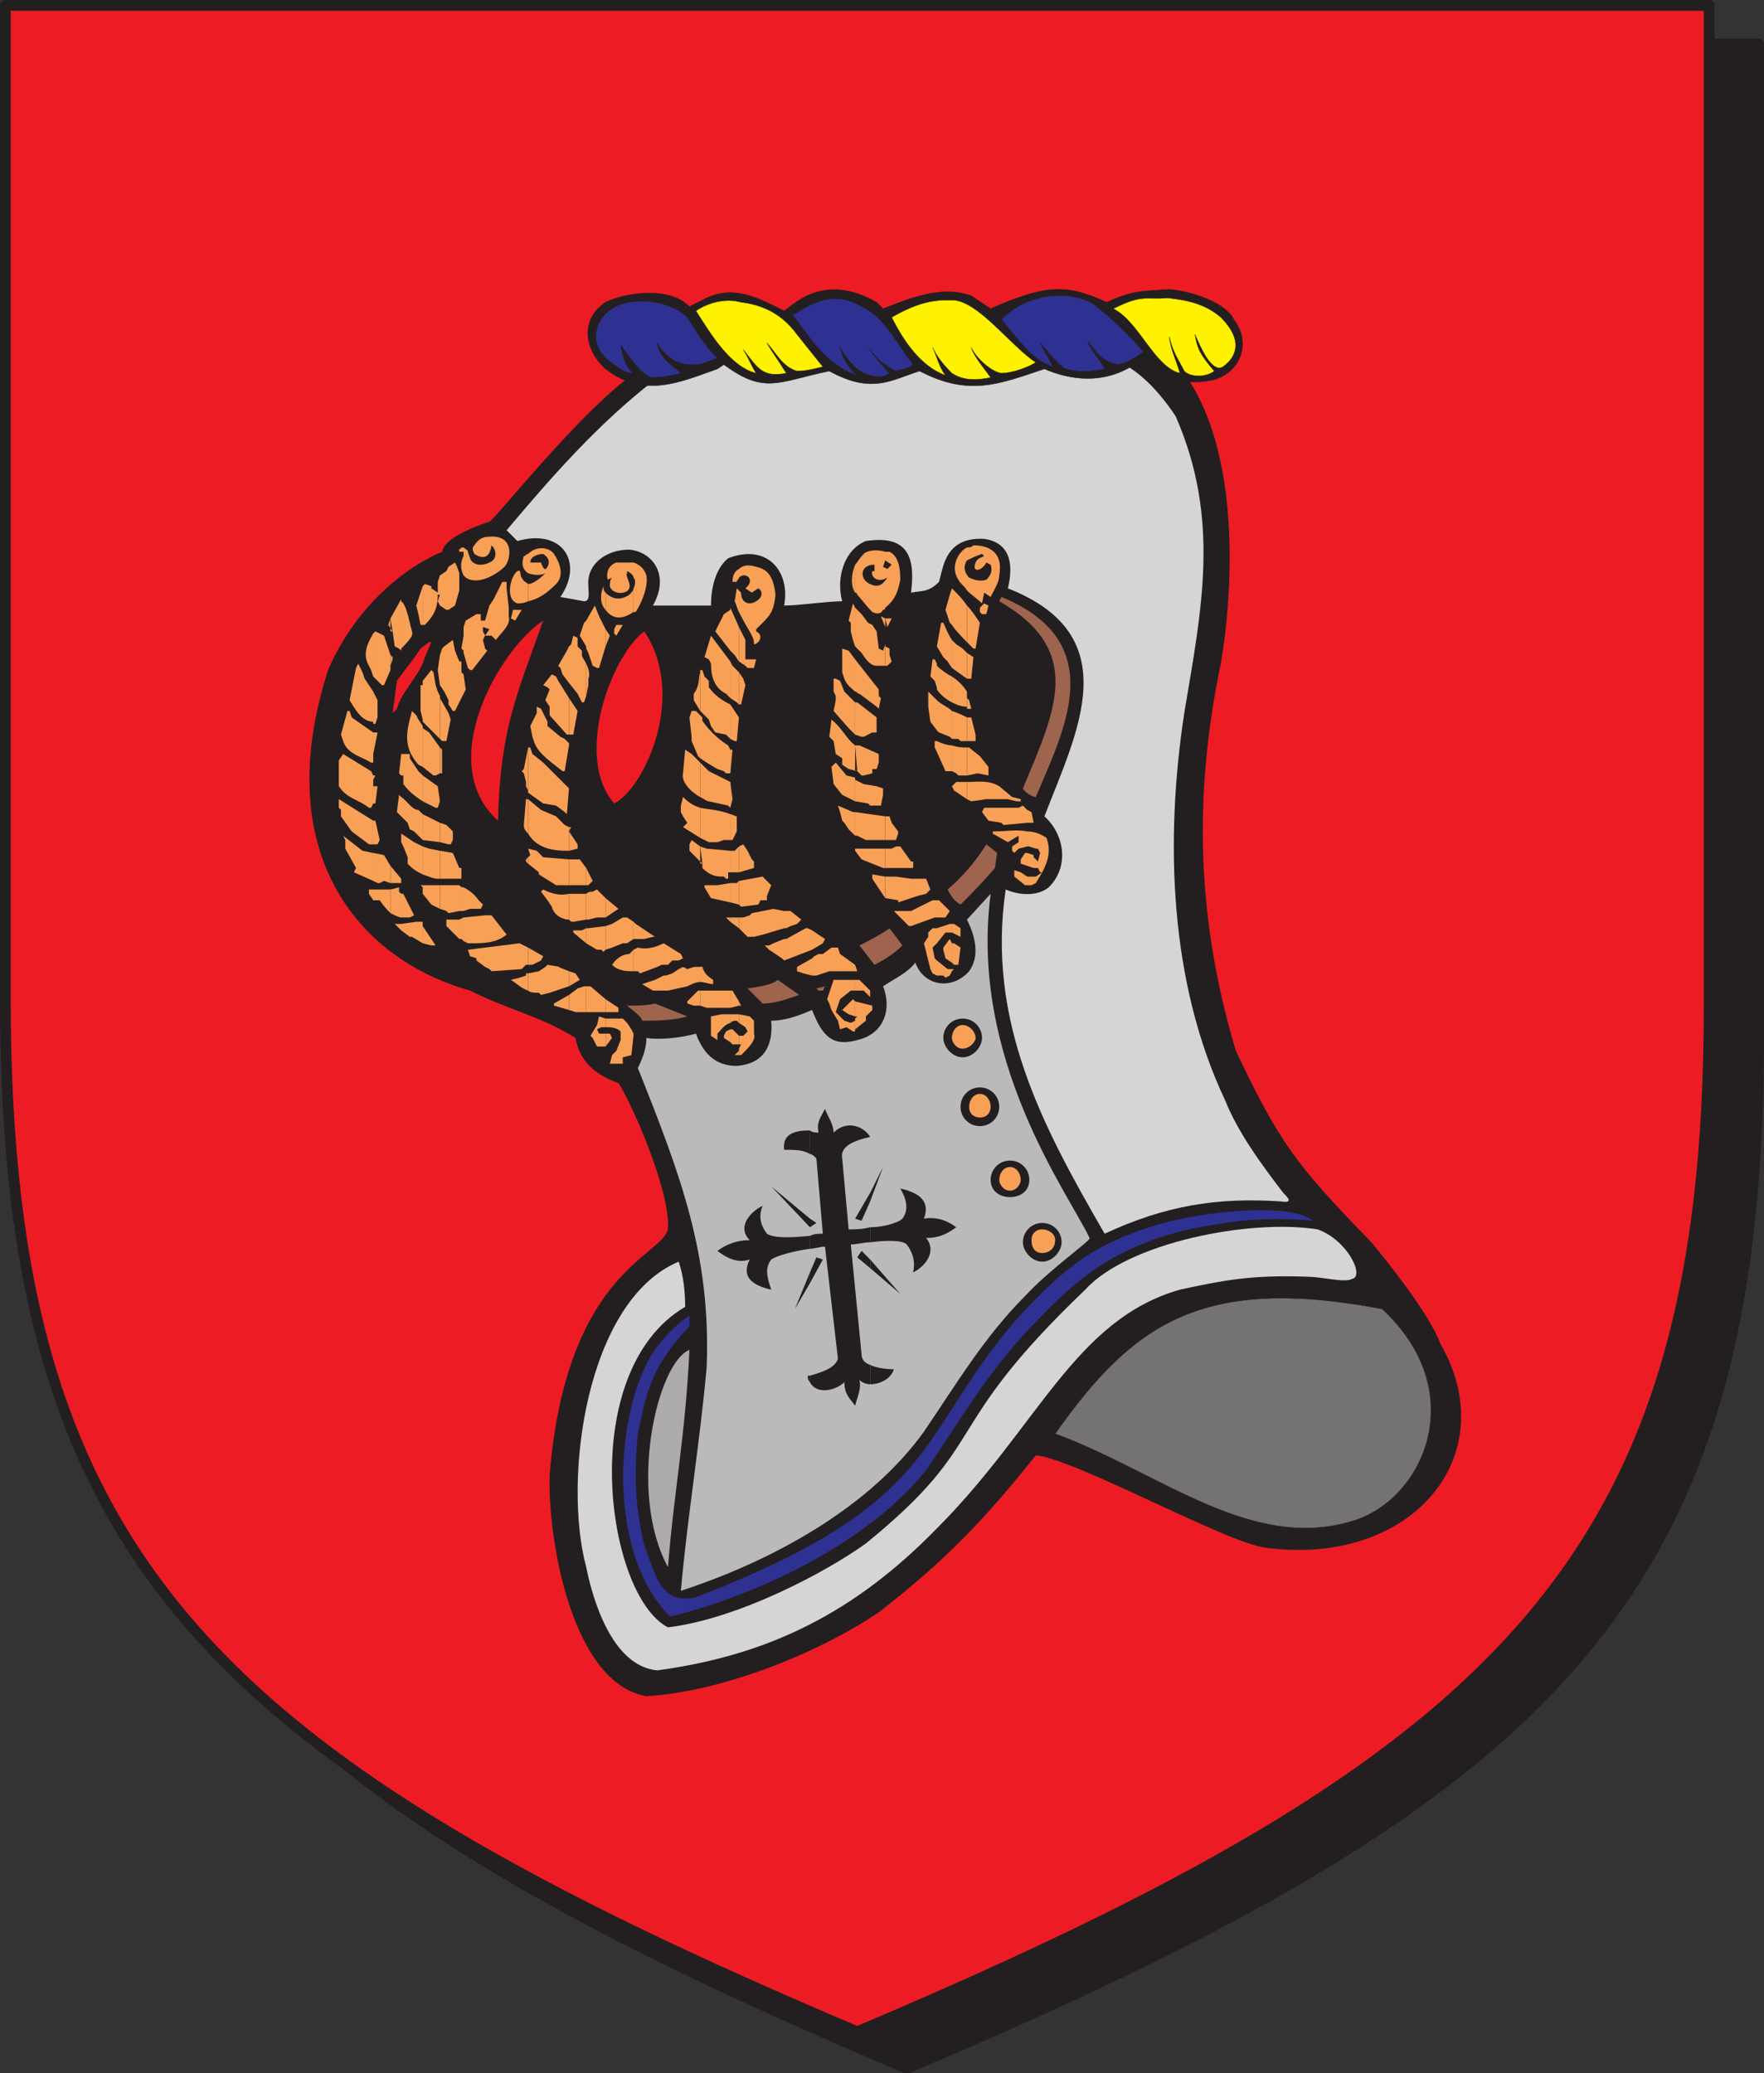 <svg xmlns="http://www.w3.org/2000/svg" width="615" height="722.852"><rect width="100%" height="100%" fill="#333333" stroke="none"/><path fill="#231f20" fill-rule="evenodd" d="M316.125 721.125c225-95.25 296.25-163.5 297-357V15.375h-594v348.75c0 193.5 72 261.75 297 357"/><path fill="none" stroke="#231f20" stroke-linecap="round" stroke-linejoin="round" stroke-miterlimit="10" stroke-width="3.75" d="M316.125 721.125c225-95.25 296.25-163.5 297-357V15.375h-594v348.75c0 193.5 72 261.75 297 357zm0 0"/><path fill="#ed1c24" fill-rule="evenodd" d="M298.875 708.375c225-95.25 297-164.25 297-357V1.875h-594v349.5c.75 192.75 72 261.75 297 357"/><path fill="none" stroke="#231f20" stroke-linecap="round" stroke-linejoin="round" stroke-miterlimit="10" stroke-width="3.75" d="M298.875 708.375c225-95.25 297-164.25 297-357V1.875h-594v349.5c.75 192.75 72 261.75 297 357zm0 0"/><path fill="#231f20" fill-rule="evenodd" d="M225.375 591.375c-26.25-4.5-34.5-55.5-33.75-77.25 6-72.75 41.25-76.5 41.25-86.25.75-12.75-12.75-43.5-17.25-50.25-8.25-3-13.5-7.5-15-15.75-12-7.5-23.25-9.75-36.75-16.5-39.75-11.25-69.75-48.75-49.5-111.75 9-21 25.5-35.25 39.75-41.25.75-4.5 9.75-8.25 16.5-10.5 1.5 0 39-48 57-55.5 21-8.25 80.25-15 110.25-9.75 22.5 3.75 51-14.25 71.25 9 24 26.25 21 79.5 16.5 105.75-9.75 46.5-8.25 90 5.25 135 15 31.5 20.25 39 47.25 66.75 3.75 4.5 20.25 24.75 24 35.25 22.5 39-9.75 78-60.75 71.25-13.5-1.5-66-30.75-80.25-32.25-17.25 21.75-31.5 36.75-54.75 54.75-21 14.25-54.75 27.75-81 29.25"/><path fill="#d6d5d5" fill-rule="evenodd" d="M229.125 582.375c-15.75-1.5-22.5-24.75-24.75-36-8.25-30.75 0-93 32.25-106.5 1.5 4.5 2.25 9.75 2.25 15.75-38.25 22.5-27.75 100.5-6 111.75 24.75-3 55.5-19.5 69-29.25 44.25-36 24.75-39 76.5-88.5 15-16.5 57.75-24.75 81-21 10.5 3.75 16.5 16.5 12 17.25-2.25 1.5-10.5-.75-15.75-.75-20.25-.75-30 1.5-44.25 4.5-36.75 10.5-49.5 48-84.75 83.25-28.5 29.25-58.5 44.25-97.5 49.5"/><path fill="#2e3192" fill-rule="evenodd" d="M233.625 563.625c-21.75-21.75-19.5-69-6.75-90.75 3-5.25 9-11.25 13.5-14.25v3.75c-13.5 14.25-15 23.25-18 37.5-1.5 16.5-.75 25.5 2.25 39 3.75 9 5.25 21 18 18 85.5-33 76.5-55.5 111-96 18.75-21 30-27.75 49.5-33.75 14.25-4.5 46.5-8.25 54.75-1.5-18-1.5-28.5 0-43.5 3-24.75 6-37.5 15.75-52.5 31.5-16.5 16.5-26.25 33.75-39 52.5-23.25 28.5-64.5 45-89.25 51"/><path fill="#bbbaba" fill-rule="evenodd" d="M237.375 554.625c2.25-25.5 6.75-52.5 9-78 1.5-39-9-66.75-24-104.25 1.5-3 3-6.75 3-10.5 4.5.75 12 0 17.25-1.5 2.25 6 6 11.25 14.25 11.25 9.75-.75 12.75-7.5 12-15.75 4.5 0 9-1.5 14.25-3.75 3.75 9.75 7.5 12.75 15.75 10.5 9.75-2.25 12-11.25 9-18.75 4.5-3 8.25-4.5 11.25-8.25 3 8.25 12.75 9.75 18.75 3 3.75-5.25 2.25-12-.75-18l8.25-9c-7.5 57.75 27 104.25 34.5 120 .75.75-13.5 10.5-22.5 20.25-14.25 14.25-24 30.75-35.25 47.25-18.75 26.25-52.5 45-84.75 55.5"/><path fill="#acaaaa" fill-rule="evenodd" d="M232.875 546.375c-14.25-26.25-3.75-71.25 7.5-75.75-1.5 30.75-5.25 48-7.5 75.75"/><path fill="#d6d5d5" fill-rule="evenodd" d="M385.125 430.125c-21.75-37.5-41.25-74.25-34.5-120 5.25 2.25 11.25 2.25 15-.75 7.5-7.5 5.25-18.75-1.5-24.75 11.25-29.25 29.25-63-12.75-79.5 1.5-6 2.25-15.75-8.25-17.25-13.5-.75-14.25 9.75-15.75 15-3.75 3.75-6 3-9.75 3.75 1.5-12-.75-20.25-15.75-18-7.5 3-10.5 12.75-8.25 21-5.25 0-15 1.5-20.25 1.5 2.25-12-6-21.75-19.5-16.5-3.75 3-6 9-6 16.5h-20.25c6-10.5 0-18.75-8.25-19.5-8.25 0-15 5.25-14.25 12.75 0 2.25.75 5.25-1.5 5.25l-8.25-1.5c8.25-12 .75-24-15-19.5l-3.75-3.75c15.75-18.75 32.25-37.5 51.75-52.5 21.75-15.75 64.5-9.75 95.25-9 39.75 3 62.25-14.25 86.25 21.75 15.75 36 9 67.5 3 103.5-6.75 44.25-5.25 93.75 14.25 135 4.5 11.25 12.75 22.5 20.25 32.25 1.5 1.5 3.75 3.75-.75 3-22.5-1.5-40.5 1.5-61.5 11.25"/><path fill="#231f20" fill-rule="evenodd" d="M335.625 355.125c3.75 0 6.75 3 6.75 6.75 0 3-3 6.75-6.75 6.75s-6.75-3.75-6.75-6.75c0-3.75 3-6.75 6.75-6.75m6 24c3.75 0 6.75 3 6.75 6.75s-3 6.75-6.75 6.75-6.75-3-6.75-6.75 3-6.75 6.75-6.75m10.5 25.5c3.75 0 6.75 3 6.75 6.75s-3 6-6.75 6-6.75-2.25-6.75-6 3-6.75 6.75-6.75m11.25 21.75c3.75 0 6.75 3 6.75 6.75 0 3-3 6.75-6.75 6.75s-6.75-3.75-6.75-6.75c0-3.75 3-6.75 6.75-6.75"/><path fill="#f8a056" fill-rule="evenodd" d="M335.625 357.375c2.25 0 4.5 2.25 4.5 4.5 0 1.5-2.25 3.75-4.5 3.75s-3.75-2.25-3.75-3.75c0-2.25 1.5-4.5 3.75-4.5m6 24c2.25 0 3.75 2.25 3.75 4.5s-1.5 3.75-3.75 3.75-3.75-1.5-3.75-3.75 1.5-4.5 3.75-4.5m10.5 25.5c2.25 0 3.75 2.25 3.75 4.5 0 1.5-1.5 3.75-3.75 3.75s-3.75-2.25-3.75-3.75c0-2.25 1.5-4.5 3.75-4.5m11.25 21.75c2.25 0 4.5 1.5 4.5 3.75 0 3-2.25 4.5-4.5 4.5s-3.75-1.5-3.75-4.5c0-2.25 1.5-3.75 3.75-3.75"/><path fill="#9e644e" fill-rule="evenodd" d="M223.875 355.875c0-1.5-4.5-4.5-5.25-5.25 3 0 6.75 0 9.75-.75l11.25 4.5c-5.25 1.5-11.25 1.5-15.75 1.5m42-6-5.25-5.25c5.25-.75 9-1.5 10.5-3l7.5 5.25c-4.5 1.5-8.25 3-12.75 3m33.75-20.25c3-1.5 7.5-3.75 10.5-6l4.5 6c-3 3-6.75 5.25-9.75 6.75l-5.25-6.75m30.75-19.5c5.25-4.5 9.75-9.75 13.5-15.75l3.75 3-.75 5.25c-4.5 5.25-7.5 8.25-12 12.75-1.5-.75-3-2.25-4.5-5.25m26.25-35.25c11.25-27 21.75-48-8.25-65.25l.75-1.5c38.25 15.75 21.75 46.5 12 69.75-1.5 0-4.5-2.25-4.5-3m-71.25 70.5-.75-.75 3-.75-.75 1.5h-1.5"/><path fill="#ed1c24" fill-rule="evenodd" d="m136.875 248.625 1.5-11.25 6.75-9 1.5-2.25 3-2.25h.75l-2.25 5.25c-1.5 6-8.25 12-9.75 18l-1.5 1.5m52.5-32.25c-9 25.5-15 37.5-15.75 69.75-22.5-20.25.75-60 15.75-69.75m24.75 63.75c-14.25-16.5-.75-51.75 10.5-60 15 22.5 0 54.75-10.5 60"/><path fill="#f8a056" fill-rule="evenodd" d="M358.125 305.625v3h1.5l1.5-.75 2.25-3.75-2.25 1.5h-3m0-8.25v4.5l2.25.75h1.5l.75 1.5h.75c2.25-4.5 3-7.5 1.5-12-2.25-1.5-4.5-2.25-6.75-2.25v5.25h.75l2.25.75h.75l.75 1.5-.75 3-1.5-1.5v-.75l-2.25-.75m0-15v4.5h2.25l-.75-3.75-1.5-.75m0 4.5v-4.5l-1.5-1.5-1.5.75h-12l-.75 1.5 2.25 3 4.5.75.75.75 8.25-.75m0 8.25v-5.25c-3.75-.75-7.5 0-12 0v.75l5.25 3 3.75-2.25v2.25l-2.25 1.5v1.5l.75.75 1.5-1.5 3-.75m0 6.75v-4.5h-.75l-1.5 2.25v1.5l2.25.75m0 6.75v-3l-2.25-1.5-2.25-.75v2.25l3.75 3h.75m-21-36v6l1.5.75 5.25-.75h7.5l3 .75h1.5v-.75l-3-.75-4.5-3.75c-3.75-2.25-7.5-1.5-11.25-1.5m0-12v9.75l3.75-.75 3.75.75v-3l-3-3.75-3.75-3h-.75m0-10.5v8.25h3v-2.25l-1.5-6h-1.5m0-6.75v3.75h1.5l-.75-3-.75-.75m0-15.75v9h1.5l.75-7.5-2.25-1.5m0-16.5v12.75l2.25 2.25h.75l1.5-9c-1.5-2.25-3-4.5-4.5-6m0-20.25v15c1.5 1.5 3.75 3 5.25 4.5l.75-3.75 2.25 1.5c1.5-3 3-5.25 3-7.5 1.5-8.25-3.75-10.5-9-10.5-.75.75-1.5.75-2.25.75m5.25 23.25-.75-.75v-1.5l1.5-1.5 1.5.75-.75 3h-1.5m-5.25-8.25v-15c-3 1.5-6 6.75-3 11.25.75 1.5 2.25 2.25 3 3.75"/><path fill="#f8a056" fill-rule="evenodd" d="M337.125 223.875v-12.75c-1.5-2.25-3-3.75-5.25-6v12.75c1.5 2.25 3.75 4.5 5.25 6m0 12.75v-9l-1.5-1.5-2.25-1.5-1.5-1.5v9.75l5.25 3.75m0 10.5v-6c-1.5-2.25-3-3.75-5.25-5.25v9c1.5.75 3 1.5 5.25 1.5v.75m0 11.25v-8.25c-1.5-.75-3-1.5-5.25-2.25v9.75h2.25l.75.75h2.25m0 12v-9.75c-1.5 0-3 0-5.25-.75v9l1.5.75.75.75h3m0 8.25v-6h-3.75l-1.5 1.5.75 1.5 4.5 3m-5.25 59.25v.75l.75-.75zm0-9v6.75l.75.75h1.5l.75-6-2.25-1.5h-.75m0-6.75v3l3 1.5v-3l-2.25-1.5h-.75m0-104.25v-12.75l-.75 2.25-1.5 5.25 1.5 4.5.75.75"/><path fill="#f8a056" fill-rule="evenodd" d="M331.875 232.875v-9.75c-1.5-2.25-2.25-4.5-3-6h-.75l-1.5 8.25 2.25 3.75 1.5 1.5 1.5 2.25m0 12v-9c-1.5-.75-3.75-2.25-5.25-3.75v-.75 9c1.5 2.25 3.75 3.75 5.25 4.5m0 12.75v-9.75c-1.5-1.5-3.75-2.25-5.25-3.75v10.5l.75.75 3.75 1.5.75.75m0 11.25v-9c-1.5 0-3.75-.75-5.25-1.5v3.75l3 6.75h2.25m0 56.25v-3h-.75l-4.5 1.5v5.25l3-3.75h2.25m0 10.5v-6.75l-.75-1.5-2.25 3v.75l.75 3 2.25 1.5m0 3v-.75h-1.5l-3.75-3v5.25h2.25l.75.75 1.5-.75.75-1.5m-5.25-24.75v6h3l1.5-2.25-3.75-3.75h-.75m0-73.5v-9l-.75-1.5h-.75l-.75 6 1.5 1.5.75 2.25v.75m0 14.25v-10.5l-3-3v5.25l.75 5.25 2.25 3m0 7.5v-3.75h-.75v2.25l.75 1.5m0 57.75v-6h-1.5l-7.5 3.75v5.25l8.25-3h.75m0 9v-5.25h-1.5l-1.5 1.5v1.5l-1.5 2.25 2.25 9 .75 1.5 1.5.75v-5.25l-.75-.75-.75-3.75 1.5-1.5m-9-22.5v6.75l2.25-.75 3-.75 1.5-1.5-1.5-3.75h-5.25m0-6v2.25h.75v-2.25h-.75m0 2.25v-2.25l-3.75-5.25h-1.5l-1.5.75h-2.25v6.75h9m0 10.5v-6.75l-5.25-.75h-3.75v7.5l4.5.75v.75l4.5-1.5m0 9.75v-5.25h-6l5.25 5.25h.75m-9-38.25v8.25h3.75l.75-2.25v-.75l-2.25-3-.75-2.25h-1.5m0-59.25v6.75h.75l1.5-1.5-.75-2.25v-2.25l-1.5-.75m0-9.75.75 3 1.5-3zm0-23.25v19.5c3.75-3 4.5-6 5.25-9.75 0-4.5-.75-8.25-3.75-9.75h-1.5m0 19.5v-19.5c-2.25-.75-6-.75-7.5.75s-2.25 3-3 3.75v9.75c.75 0 .75.75.75.75 1.5 1.5 3 3.75 5.25 6 1.5.75 3 .75 3.75-.75.75 0 .75-.75.75-.75"/><path fill="#f8a056" fill-rule="evenodd" d="M308.625 218.625v-3l-1.5-.75 1.5 3.75h.75-.75m0 13.5v-7.5l-.75 2.25-1.5-.75-.75-6-1.5-2.25-1.5-.75-2.25-3-2.25-2.25v13.5l2.25 2.25c1.5 2.25 3 4.5 5.25 4.5h3m0 60.75v-8.25l-10.5-1.5v8.25h.75l3 1.5h6.75m0 9.75v-6.75h-10.5v.75l2.25 3 7.5 3h.75m0 10.5v-7.5l-4.5-.75v1.5l4.5 6.75m-10.5 42v3.75l3.75-3v-1.5l2.25-2.25v-1.5l-6-1.5v5.25h.75l-.75.75m0-13.5v3.75h3l2.25 2.25v-2.25l-3.75-3.75h-1.5m0-69.75v7.5l4.5.75.75.75h3.75l.75-3.75v-2.25l-2.25-.75-4.5-.75-3-1.5m0-12 .75 9 1.5 1.5h.75l3-.75v-1.5h1.5l.75-2.25v-3l-6.75-3h-1.5m0-15v11.25l2.25.75h.75l3-1.5h1.5v-5.25l-6.75-5.25h-.75m0-15v11.25c.75 0 .75.75 1.5.75l6 4.5.75.75.75-3.75-.75-.75v-2.25l-8.25-10.5m0-23.25v-9.75c-1.5 3.75-1.5 7.5 0 9.75m0 18.75v-13.5l-.75-1.5-1.5 6 .75.75v3l.75 3 .75 2.25m0 15.75v-11.25l-2.25-3-2.25-.75v8.25l.75 2.25c.75 2.25 3 3.75 3.75 4.5"/><path fill="#f8a056" fill-rule="evenodd" d="M298.125 256.125v-11.25l-3.75-3.75-1.5-3.75-1.5-.75h-.75v4.5l.75 1.5v1.5l-.75 3.75 5.25 6 2.25 2.25m0 12.75v-9c-3-2.25-4.5-6-8.25-9l-.75 6 1.5 1.5.75 4.5 2.25 1.5v2.25l2.25 1.5 3 .75h-.75m0 10.5v-8.25l-3-.75-3.75-4.5-1.5 1.5.75 6 3 3.75 4.5 2.25m0 12v-8.25h-.75l-5.25-2.25.75 2.25.75 3 .75.75 1.5 2.25 2.25 2.25m0 54v-3.75h-7.5l-2.25 6.75.75 1.5.75 2.25 2.25 3.75.75 3 2.25-.75 2.25 1.5h.75v-4.5.75l-1.5.75-2.25-.75-3-3 1.5-4.5 3.75-3h1.5"/><path fill="#f8a056" fill-rule="evenodd" d="M298.125 354.375v-5.25l-.75-.75-3.75 3.75 2.25 1.5 2.25.75m-15-20.25v6h1.5l4.5-1.5h9.75l-.75-2.25-5.25-3.75-.75-2.25h-2.25l-3 2.25h-1.5l-1.5.75-.75.75m0-9.75v6.75l3.75-2.25.75-1.5-4.5-3m0 6.75v-6.75l-1.5-.75h-.75l-6.75 3.75h-.75v7.5l9.75-3.75m0 9v-6l-5.25 3v1.5l2.25.75 3 .75m-9.75-22.5v6h.75l1.5-.75 2.25-.75 1.5-1.5-3.75-3h-2.25m0 6v-6l-3.75-.75-7.5 1.5-.75.75-2.25.75h-1.5v3.75l3 3h2.25l3-.75 7.5-2.25m0 11.25v-7.5l-3.75 1.5-1.5.75h-1.5l1.5 1.5 4.5 3 .75.75m-15.75 31.5v1.5h.75c3-3 5.25-5.25 4.5-7.5v-4.5l-1.5-1.5-3.75-.75v3l2.25 1.5.75 1.5-1.5 1.5h-1.5v3h.75l-.75 1.5v.75m0-17.25v1.5h.75zm0-42v8.25l.75.75 6-.75.75-1.5h2.25v-1.5l1.5-3.75-3-3-8.25 1.5m0-12v9l5.25-1.5v-2.25l-.75-.75-1.5-3-1.5-2.25-1.5.75m0-60.75v11.25h.75l1.5-6.75-.75-2.25-1.5-2.25m0-15.75v12l2.25 1.5.75.75h2.25l.75-3h-3.75v-6.75l-2.25-4.5m0-12.75v7.5c3.75 7.5 5.25 8.25 5.25 11.25 1.5 0 3.75-3 .75-4.5v-.75c4.5-4.5 6-5.25 6.75-12-.75-6.75-3-9-6.75-9.75-2.25-.75-4.5-.75-6 .75v3c2.25-2.25 6 .75 2.25 3.75l2.25 1.5 2.25-1.5c2.25 1.5.75 3.75-.75 4.5-2.25 1.5-5.25.75-5.25-3l-.75-.75m0-4.5v-3c-1.5.75-2.25 2.25-2.25 4.5h1.5c0-.75.75-.75.75-1.5m0 12v-7.5l-.75-.75-.75 4.5c.75 1.5.75 2.25 1.5 3.75"/><path fill="#f8a056" fill-rule="evenodd" d="M257.625 230.625v-12l-3-6.75v15l1.5 1.5 1.5 2.25m0 15v-11.25l-2.25-2.25-.75-1.5v12.75l2.25 1.5.75.75m0 58.5v-9l-1.5 1.5h-1.5v7.5h3m0 11.25v-8.25l-.75.75h-2.25v6.75l3 .75m0 8.25v-3.75h-3v1.5l3 2.25m0 27v-1.5l-2.25-3.75h-.75v6l3-.75m0 6v-3h-3v3c.75-.75 1.5-.75 2.25-.75l.75.75m0 7.5v-3l-2.25-2.25h-.75v4.5l.75.75h2.25m0 3.75v-2.25.75l-1.5 1.5h1.5m-3-84v9h.75l1.5-3v-5.25c-.75 0-1.5-.75-2.25-.75m0-11.25v9l.75-3zm0-11.25v8.25l.75-8.25zm0-15.75v12l1.5.75h.75l.75-8.25-3-4.5m0-18.75v-14.25l-2.25 1.5-3 6 5.25 6.75"/><path fill="#f8a056" fill-rule="evenodd" d="M254.625 243.375v-12.75l-6.75-9-2.25 7.5 1.5.75.75 1.5c0 3.75.75 8.25 5.25 10.5l1.5 1.5m0 14.25v-12c-3-1.5-5.25-3-7.5-6v-2.25l-1.5-1.5-.75-2.25h-.75v14.25l3 3 .75 2.25 1.5 2.25 3.75.75 1.5 1.5"/><path fill="#f8a056" fill-rule="evenodd" d="M254.625 269.625v-8.25l-.75-1.5c-3.75-2.25-7.5-6-9.75-9.75v14.25l2.25 1.5 3.75 2.25 2.25.75.75.75h1.5m0 12v-9l-7.5-3.75-3-3v12c1.5.75 2.25 1.5 3 1.5l6.75 1.5.75.75m0 11.25v-9c-3.75-1.5-6.75-1.5-10.5-2.25v10.5l3 1.5h3l2.25-.75h2.25m0 11.25v-7.5l-8.25-.75-2.25-.75.75 6v1.5c3 3 5.25 3 7.5 3l.75.75h.75v-2.25h.75m0 10.5v-6.75l-4.5.75h-4.5v.75l2.25 3.75 6.75 1.5m0 6.75v-1.5h-1.5zm0 30v-6h-10.5v5.25l2.25.75h8.25m0 5.25v-3h-3l-3.75.75v6.75l2.25 1.5v-2.25c1.5-1.5 2.25-3 4.5-3.75m0 6.75v-4.5l-1.5.75-.75 1.5v.75l2.25 1.5m-10.5-26.25v5.25c1.5 0 3 .75 4.5.75v-1.5c-2.25-1.5-3-2.25-3.75-4.5h-.75m0-89.25v-14.25.75c-.75 2.25 0 4.5-2.25 7.5v2.25l2.25 3.75"/><path fill="#f8a056" fill-rule="evenodd" d="m244.125 264.375.75-14.25-2.25-2.25h-1.5l-.75 2.25.75 6.75v1.5l2.25 5.25.75.75m0 13.5v-12l-3-3-2.25-1.5-.75 8.25c-.75 3 3 6.75 6 8.25m0 14.25v-10.5c-2.25-.75-3.75-1.5-6-3.75l-.75 3v2.25l.75 1.5 1.5 2.25-1.5 1.5 6 3.75m0 9v-6l-3-2.25-.75 1.5v2.25l4.5 4.5h-.75m0 41.25.75-5.25h-3l-2.25.75-1.5-.75-1.5.75-2.25 1.5-2.25.75h-.75v5.25h1.5l6.75-1.5c1.5-.75 3-1.5 4.5-1.5m0 8.25v-5.25h-.75l-3.75 3.75v.75l2.25.75h2.25m-12.75-21.75v7.5h1.5l1.5-1.5h2.25l1.5-.75-.75-1.5-6-3.75m0 7.5v-7.5c-3 1.5-6 2.25-9 1.5l-1.5.75v7.5h1.5l.75.75 6-2.25 1.5-.75h.75m0 9v-5.25l-3 1.5-4.5 1.5 3.75 2.25h3.75m-10.5-24v6h3.75l3-.75h.75l-6.75-4.5-.75-.75m0-116.25v8.25h.75c1.5-2.25 4.5-8.25 3.75-12.75-.75-2.25-2.25-3.75-4.5-4.5v5.25c.75.75.75 2.25 0 3.75m0-3.75v-5.25h-6c-2.25.75-3.75 3-3 6l1.5-.75c-.75.75-.75 2.25-.75 3 .75 3 6 3 6.75.75.75-1.5-1.5-4.5-.75-5.25v-.75c1.5.75 2.25 1.5 2.25 2.25"/><path fill="#f8a056" fill-rule="evenodd" d="M220.875 213.375v-8.25c0 .75-.75 1.5-1.5 2.25-2.25 1.5-5.25 2.25-8.25-.75v6c2.25 3 5.25 3.75 9.75.75m0 114v-6l-2.25-1.5h-1.5l-3.75 2.25-2.25.75v8.25l2.25-.75 3.75-1.5h1.5l2.25-1.5m0 11.25v-7.5l-1.5 1.5c-2.25 0-4.5 1.5-6 3.75 2.25 2.25 5.25 2.25 7.5 2.25m-9.75 21.75v4.5l2.25-3-.75-1.5h-1.5"/><path fill="#f8a056" fill-rule="evenodd" d="M211.125 355.125v3c1.5 0 3.75 0 5.25 1.5v3l-1.5 3.75-1.5 1.5-.75 3h4.5v-2.25l3-.75.75-6.75v-.75l-.75-1.5-1.5-2.25-1.5-1.5h-6m0-6.75v4.5h4.5v-1.5l-4.5-3m0-35.25v6.75l4.5-3zm0-93.75v6l1.5-3.75zm3.75 2.25-.75-.75v-1.5l.75-1.5h2.25l-2.25 3.75m-3.75-9v-6c-.75-.75-.75-1.5-.75-2.25-1.5 3.75-.75 6.75.75 8.25"/><path fill="#f8a056" fill-rule="evenodd" d="M211.125 225.375v-6l-2.25-4.5-1.5-3.75-3 5.25v9.75l.75 1.5 1.5 4.5 1.5.75h.75l2.25-7.5m0 94.5v-6.75l-3-3-1.5.75c-.75 0-1.5 0-2.25.75v9h.75l3-.75h3m0 11.25v-8.25l-6 .75h-.75v5.25l3.75 2.25h1.5l.75.75.75-.75m0 21.75v-4.5l-5.25-4.5h-1.5v9h6.75m0 5.25v-3l-2.25-.75-.75 3-2.25 3.75.75.75 1.5 3h3v-4.5h-2.25l-.75-1.5 1.5-.75h1.5m-6.75-55.5v6h.75l1.5-1.5-2.25-4.5m0-71.25v11.25l.75-3.75v-2.25c.75-1.5 0-3.75-.75-5.25m0-6v-9l-.75.75-1.5 4.5 2.25 3.75"/><path fill="#f8a056" fill-rule="evenodd" d="M204.375 242.625v-11.25c-.75-1.5-1.5-2.25-1.5-3v-1.5l-1.5-1.5v-3l-1.5-.75-.75 3-.75.75v12.75l3 3.75 1.5 3h.75l.75-2.25m0 66v-6l-2.25-3h-3.75v9h6m0 12v-9h-6v9c.75.75.75.75 1.5.75l4.5-.75m0 8.25v-5.25l-1.5.75h-3v.75l4.5 3.75m0 24v-9h-.75l-2.25.75-3 2.25v5.25l2.25.75h3.75m-6-14.25v5.25l3.75-2.25-1.5-2.25-2.25-.75m0-50.25v8.25l3-.75v-1.5l-3-4.5.75-1.5h-.75m0-45v12.75h1.5l1.5-8.25-3-4.5m0-5.25v-12.75l-.75 1.5-3 5.25.75.75.75 2.25 2.25 3"/><path fill="#f8a056" fill-rule="evenodd" d="M198.375 256.125v-12.75l-3.75-6-.75-1.5-1.5-.75-3 3.75 1.5.75.75.75-1.5 3.75 1.5 2.25v3l6 6.75h.75m0 3.75v-.75l-1.5-1.5-1.5-.75-4.5-3.75v-1.5l-2.25-4.5-1.5-.75v2.25l-2.25 4.5.75 3.75.75 2.25c1.5 3.75 6 6.75 9.75 9.75h.75l1.5-9m0 36.75v-8.25l-1.5-.75-3-3-5.25-2.25-4.5-3.75v12c3 5.25 9 6 13.5 6h.75m0 12v-9l-9-.75-2.25-2.25-3-.75.75 2.25-.75.75v2.25l3.75 3v.75l6 3.75h4.5m0 12v-9c-3 .75-6 0-9-1.5l-.75.75 2.25 3 1.5 2.25c.75 3 3.75 4.5 6 4.5m0 23.25v-5.25l-3.75-1.5h.75l-4.5-.75-.75.75-2.25 1.5-3.75.75v6c.75.75 2.25.75 3.75.75l.75.75 3-.75 6.75-2.25m0 8.25v-5.25l-5.25 3v.75l5.25 1.5m-14.25-21.75v6h1.5l3-1.5.75-1.5-5.25-3m0-69.75v15.75l5.25 3.75 4.5.75 3 2.25.75.75.75-9-9-9-3.75-3-.75-2.25h-.75m0-57v6c3.75-.75 6.75-3 9.75-6 2.25-2.25 2.25-6-.75-10.5-1.5-2.25-6-3-9 0v6.75c2.25.75 4.5.75 6 0-2.25 2.25-4.5 3.75-6 3.75m-6 12 .75-3h3l-2.25 3.75-1.5-.75m6-15.75v-6.75c-.75 0-.75.75-1.5.75-.75 2.25-.75 4.5 1.5 6"/><path fill="#f8a056" fill-rule="evenodd" d="M184.125 209.625v-6c-.75-.75-1.5-.75-2.25-2.25-.75-.75 0-3-1.5-2.25-2.25 1.5-4.5 9.75 0 11.25.75 0 2.25 0 3.75-.75m0 66v-15l-1.5 7.5-.75.75.75.75.75 3v1.5l.75 1.5m0 15v-12h-.75l-.75 9c0 1.5.75 2.25 1.5 3m0 10.5v-2.25l-.75.75v.75l.75.75m0 35.25v-6l-3-1.5-18 2.25.75 2.25 2.25.75v.75l3 2.25 1.5.75.75.75 10.5-.75 1.5-1.5h.75m0 9v-6h-.75v.75l-2.25.75-3 .75c2.25 1.5 3.75 3 6 3.75m-22.5-25.5v8.25l1.5.75h1.5c3.75 0 8.25 0 12-3l-5.25-6.75h-2.25l-7.5.75m0-10.5v8.25l2.25-.75h3.75l.75-1.5-1.5-1.5c-1.5-2.25-3.75-3.75-5.25-4.5m0-74.25v6.75l.75-1.5zm0-13.5v6l1.5 5.25.75.75h.75l5.25-6.75-.75-.75-.75-3 .75-1.5-.75-1.5v-1.5l2.25.75-1.5 2.25h2.25l1.5 1.5c2.25-3 5.25-5.25 4.5-8.25v-3l-.75-6.75v-2.25h-1.5l-3 6-1.5 2.25-1.5 5.25h-1.5v-2.25h-1.5l-3.75 2.25-.75 2.25v3m0-27.75v6.75l.75.75c4.5 3 11.25-1.5 13.5-3.75s3.75-11.25-5.25-10.5c-2.25 0-3.75.75-5.25 3-.75.75-.75 1.5 0 3 2.25 1.5 5.25 2.25 6-3 2.25 2.25 1.5 5.25-.75 6-3 1.5-6 .75-6.75-1.5l-.75-2.25c0-.75-.75-.75-1.5-1.5v3m0-1.5v-1.5c-.75 0-.75 0-1.5.75v.75h1.5m0 8.25v-6.75c-1.5 3-.75 5.25 0 6.75m0 26.25v-5.25l-.75 4.5zm0 15v-6.75l-.75-.75v-3.75h-.75v14.25l1.5-3m0 75.75v-8.25c-.75 0-.75 0-1.5-.75v9h1.5m0 10.5v-8.25l-1.5.75v6.75h.75l.75.75m-1.5-25.5v3.75h.75v-3.75h-.75m0-110.25v-.75h-.75c.75 0 .75 0 .75.75m0 52.5v-14.25l-1.5-3.75-.75-3.75-3 2.25-.75.75-.75 2.25v10.5l1.5 2.25 1.5 3v1.5l1.5 2.25h.75l1.5-3m0 61.5v-3.75l-2.25-5.25-4.5-.75v9.75h6.75m0 11.25v-9h-6.75v8.25l2.25.75.75.75 3.75-.75m0 9.75v-6.75h-4.5v2.25l4.5 4.5m-6.75-40.5v6.75l3 .75h.75l.75-1.5v-3l-2.25-2.25-2.25-.75m0-26.25v9h.75v-8.25l-.75-.75m0-17.25v14.25l.75.75h1.5l1.5-7.5-.75-2.25-3-5.25m0-42.75v10.5l2.25 1.5h.75l2.25-1.5 1.5-5.25v-6l-.75-2.25-.75-1.5-2.25 1.5-.75 1.5-2.25 1.5m0 10.5v-10.5l-.75 2.25v3.75l-2.25-1.5v-.75l-2.25-.75-.75.75v13.5h.75c3.75-3.75 4.5-6.75 4.5-10.5h.75l-.75 2.25.75 1.5m0 27.75v-10.5l-.75 5.25zm0 0"/><path fill="#f8a056" fill-rule="evenodd" d="M153.375 257.625v-15l-.75-1.5-.75-2.25-.75-4.5-.75-.75-3 3.75v14.25l6 6m0 12v-9l-3.75-5.25-2.25-1.5v13.5l3.75 3h.75l1.5-.75m0 24v-6.75l-6-3v9l6 .75m0 12.75v-9.75l-3.75-.75-2.25-.75v9.75c2.25.75 3.75 1.5 5.25 1.5h.75m0 10.5v-8.25h-6v3l3 3.75 3 1.5m-6 6v6l3 .75h1.5l-4.5-6.75m0-52.5v9l4.5 2.25h.75l.75-2.25-.75-5.25-5.25-3.75m0-52.5v-13.5l-2.25 6.75.75 3 .75 3.75h.75m0 33.75v-14.25 1.5h-.75v9l.75 3v.75"/><path fill="#f8a056" fill-rule="evenodd" d="M147.375 267.375v-14.25l-1.5-2.25-.75-1.5-1.5-1.5c-1.5 6-3.75 12 2.25 18.75l1.5.75"/><path fill="#f8a056" fill-rule="evenodd" d="M147.375 279.375v-9l-1.5-1.5-3-4.5v-1.5h-3v7.5h.75v3c2.25 3 4.5 4.5 6.75 6m0 13.5v-9l-1.5-1.5c-2.25 0-3.75-3-6-4.5v6.75l2.25 2.25.75 2.25 1.5.75 3 3m0 12v-9.75l-3-1.5-4.5-3v3l.75 1.5 1.5 3.75v2.25l.75.75c1.5 1.5 3 2.25 4.5 3m0 6.75v-3h-.75l.75.75v2.25m0 17.25v-7.5h-2.25l-5.25.75v2.25l3 2.25h.75l3.75 2.25m-7.5-17.25v8.25h3l1.5-.75-3.75-7.5h-.75m0-102v16.5c2.25-2.25 4.5-4.5 3.75-6l-1.5-6-.75-2.25-.75-1.5-.75-.75m0 16.5v-17.25l-3.75 6.75.75 4.5.75 5.25 1.5.75.75.75v-.75m0 44.25v-7.5l-.75 6.75zm0 14.25v-6.75l-.75-.75-.75 6 1.5 1.5m0 35.25v-8.25l-.75-.75v-1.5l-3 .75v8.25c1.5.75 3 1.5 3.75 1.5m0 4.5v-2.25h-2.25zm-3.75-22.5v6h3.75v-1.5l-3.75-4.5m0-73.5v3.75l.75-2.25v-.75l-.75-.75"/><path fill="#f8a056" fill-rule="evenodd" d="M136.125 220.125v-4.5l-.75 2.25 1.5 2.25h-.75m0 12v-3.75l-2.25-6.75-3-1.5-.75.75v15l3 3h.75l2.25-5.25v-1.5m0 75.75v-6l-2.25-3.75-3.75-.75v9.75l1.5.75h.75l1.5-.75 2.25.75m0 10.5v-8.25h-6v3.75h2.25c1.5 2.25 3 3.75 3.75 4.5m-6-32.25v8.25h1.5l.75-1.5-1.5-6.75h-.75m0-12v6h.75l.75-6h-1.5m0-3.75v1.5l.75-1.5zm0-15v7.5l1.5-7.5zm0-14.25v11.25h.75l.75-2.25v-6l-1.5-3m0-5.25v-15c-2.25 3.75-3.75 7.5-1.5 11.25l.75 1.5.75 2.25"/><path fill="#f8a056" fill-rule="evenodd" d="M130.125 252.375v-11.25l-3-4.5-.75-2.25-1.5-3-.75 1.5-2.25 11.25c2.25 3.75 4.5 7.5 8.25 7.5v.75m0 10.5v-7.5l-7.5-5.25-.75-2.25h-.75l-2.25 8.25.75 2.25c1.5 4.5 6 5.25 9.75 7.5h.75v-3m0 9v-1.5l-.75-1.5-9.75-6-1.5 2.25v9c3 4.5 6.75 4.5 10.5 7.5h.75l.75-1.5v-8.25m0 22.5v-8.25l-12-7.5v3l.75.75v2.25l3.75 5.25 6 4.5h1.5m0 12.75v-9.75l-3.75-.75-6.75-5.25.75 1.5v3l3.75 6.75-.75 1.5 6.75 3m0 6.75v-3.75h-1.5v1.5l1.5 2.25"/><path fill="#231f20" fill-rule="evenodd" d="M303.375 203.625c-3.75-1.5-3.75-6.75 1.5-6.75v2.25h-.75c-.75 1.5 1.5 4.5 5.25 2.25-1.5 2.25-3 3.75-6 2.25m34.5-2.25c-1.5-1.5-2.25-3.75-.75-6 1.5-.75 3-1.5 5.25-2.25l.75.75c-1.5.75-2.25.75-3 2.25-1.5 3.75 2.25 3 3.75 0l1.5.75c.75 2.25 0 3.75-1.5 5.25-2.25.75-4.5 0-6-.75m-28.5-3-1.5-.75.75-2.25 2.25 1.5-1.5 1.5m-120.75-2.25h-3.75c0-2.25 3-3 4.5-3 2.25 1.5 2.25 3 1.5 4.5s-1.5.75-2.25-1.5"/><path fill="#747272" fill-rule="evenodd" d="M367.875 499.875c27-38.25 51-55.5 114-43.5 30.75 28.5 15 65.25-9 73.5-36 12-68.25-16.5-105-30"/><path fill="none" stroke="#231f20" stroke-linecap="round" stroke-linejoin="round" stroke-miterlimit="10" stroke-width=".12" d="M367.875 499.875c27-38.25 51-55.5 114-43.5 30.75 28.5 15 65.25-9 73.5-36 12-68.25-16.5-105-30zm0 0"/><path fill="#231f20" fill-rule="evenodd" d="M303.375 475.875v6.75c3.75 0 7.5-2.25 8.25-5.25-3.75 0-6.75-.75-8.25-1.5m0-36.75v3l10.5 9zm0-11.25v5.25c6-.75 11.25-.75 12.75.75 2.25 3 3 6 2.25 9.75 4.5-2.25 8.25-7.5 4.5-12 4.5 0 7.5-1.5 10.5-3.75-3-2.25-6.75-3.75-11.25-3 2.25-6-1.5-9-8.25-10.5 2.25 3.75 3 7.5.75 10.5-1.5 1.5-6.75 3-11.25 3m0-12v3l4.5-12zm0 3v-3l-5.25 9 2.25.75 3-6.75"/><path fill="#231f20" fill-rule="evenodd" d="M303.375 433.125v-5.25c-3 .75-5.25.75-7.5.75l-2.25-24.75c-.75-3.75 3-6 9.75-7.5-2.25-3.75-8.25-6-12.75-1.5 0-3-2.25-6-3-8.25-1.5 3-3 4.5-2.25 8.25-.75 0-2.25 0-3-.75v8.25c.75 0 1.5.75 2.25 1.5l2.25 26.25c-1.5 0-3 0-4.5.75v4.5c1.5 0 3.75-.75 5.25-.75l4.5 39c-.75 3-4.5 4.5-9.75 6v2.25c2.25 4.5 9 3 12 0 0 4.5 2.25 6 3.75 8.25.75-3 2.25-6 1.5-9 .75.75 2.25 1.5 3.75 1.5v-6.75c-2.25-.75-3-2.25-3-3.75l-3.75-38.25c2.25 0 4.5-.75 6.75-.75"/><path fill="#231f20" fill-rule="evenodd" d="M303.375 442.125v-3l-3-3-1.5 2.25 4.5 3.75m-21 1.5v3.75l4.5-8.25-2.25-.75-2.25 5.25m0-18.75v3l2.25-1.5zm0-22.5v-8.25c-4.5 0-9.75.75-9 6.75 3.75 0 6.75 0 9 1.5m0 25.5v-3l-13.5-11.25zm0 7.5v-4.5c-7.5.75-12.75.75-15-.75-2.25-3-3-6-1.5-9.75-4.5 2.25-9 7.5-4.5 12-4.5 0-8.25 1.5-11.25 3.75 3 2.25 6.75 4.5 11.25 3-3 6 .75 9 7.5 10.5-1.5-4.5-2.25-7.5 0-10.5 2.25-1.5 8.25-3 13.5-3.75"/><path fill="#231f20" fill-rule="evenodd" d="M282.375 447.375v-3.75l-5.25 12.75zm0 34.5v-2.25h-.75c0 .75 0 1.5.75 2.25m147.75-370.5c6 7.5 3 18-6.75 21-10.5 2.25-16.5 0-24-8.25-7.5 6.75-19.5 11.25-35.25 4.5-15.75 5.25-26.25 9.75-43.5.75-9.75 3-16.5 8.25-31.5 0-18 3.75-22.5 8.25-36.75-2.25l-2.25 1.5c-12.75 4.5-25.5 10.5-39 0-7.5-6.75-9-17.25 0-23.25 6-3 21.75-6 29.25 1.5l6-3c9.75-4.5 18 0 27 4.5l3-2.25c9-6.75 18.75-6.75 29.25-.75l2.25 2.25c9.75-3.75 20.25-8.25 30.75-4.5l6.75 4.5c20.25-9 27-8.25 40.5-2.25 9.75-4.5 12.75-3.75 21.75-4.5 9 .75 20.25 5.25 22.5 10.5"/><path fill="none" stroke="#231f20" stroke-linecap="round" stroke-linejoin="round" stroke-miterlimit="10" stroke-width=".12" d="M430.125 111.375c6 7.5 3 18-6.75 21-10.5 2.25-16.5 0-24-8.25-7.5 6.75-19.5 11.25-35.25 4.5-15.75 5.25-26.25 9.75-43.5.75-9.75 3-16.5 8.25-31.5 0-18 3.75-22.5 8.25-36.75-2.25l-2.25 1.5c-12.75 4.5-25.5 10.5-39 0-7.5-6.75-9-17.25 0-23.25 6-3 21.75-6 29.25 1.5l6-3c9.75-4.5 18 0 27 4.5l3-2.25c9-6.75 18.75-6.75 29.25-.75l2.25 2.25c9.75-3.75 20.25-8.25 30.75-4.5l6.75 4.5c20.25-9 27-8.25 40.5-2.25 9.75-4.5 12.75-3.75 21.75-4.5 9 .75 20.25 5.25 22.5 10.5zm0 0"/><path fill="#2e3192" fill-rule="evenodd" d="M371.625 128.625c-3-1.5-6-6-9-9 1.5 3 3 5.25 4.5 8.25-7.5-2.25-12.75-10.5-18-16.5 11.25-11.25 27-9 32.25-5.25 6.75 5.25 12 10.5 17.25 16.5-3 2.25-5.25 3.75-9 4.5-6-1.5-6.75-3.75-10.5-8.25 1.5 3.75 4.5 6.75 6 9.75-3.75.75-8.25 1.5-13.5 0m-68.25 2.25c-3.75-.75-7.5-4.5-10.5-9.75.75 3 2.25 6.75 6 9.75-11.25-3.75-16.5-13.5-22.5-21 8.25-5.25 15-8.25 24-3 8.25 3.75 12 12.75 18 20.25-1.5 1.5-3.75 1.5-6 2.25-4.5-2.25-6-3.75-9.75-8.25 2.25 3 4.5 6 7.5 9-2.25 1.5-3.75 1.5-6.75.75m-66-.75c-4.5-3.75-7.5-6-8.25-10.5 5.25 8.25 10.5 7.5 14.25 7.5 3-.75 4.5-1.5 6.75-2.25-4.5-4.5-6.75-8.25-10.5-14.25-6-6-19.5-7.5-26.25-3-5.25 3-9.75 12.75.75 19.5 2.25 1.5 3.75 3 6.75 3-2.25-1.5-3.75-5.25-4.5-9.75 3 3.75 6 9 10.5 11.25 3.75 0 8.25-.75 10.5-1.5"/><path fill="none" stroke="#231f20" stroke-linecap="round" stroke-linejoin="round" stroke-miterlimit="10" stroke-width=".12" d="M371.625 128.625c-3-1.5-6-6-9-9 1.5 3 3 5.25 4.5 8.25-7.5-2.25-12.75-10.5-18-16.5 11.25-11.25 27-9 32.25-5.25 6.75 5.25 12 10.5 17.25 16.5-3 2.25-5.25 3.75-9 4.5-6-1.5-6.75-3.75-10.5-8.25 1.5 3.75 4.5 6.75 6 9.75-3.75.75-8.25 1.5-13.5 0zm-68.25 2.25c-3.75-.75-7.5-4.5-10.5-9.75.75 3 2.25 6.75 6 9.75-11.25-3.75-16.5-13.5-22.5-21 8.25-5.25 15-8.25 24-3 8.25 3.75 12 12.75 18 20.25-1.5 1.5-3.75 1.5-6 2.25-4.5-2.25-6-3.75-9.75-8.25 2.25 3 4.5 6 7.5 9-2.25 1.5-3.75 1.5-6.75.75zm-66-.75c-4.5-3.75-7.5-6-8.25-10.5 5.25 8.25 10.5 7.5 14.25 7.5 3-.75 4.5-1.5 6.75-2.25-4.5-4.5-6.75-8.25-10.5-14.25-6-6-19.5-7.5-26.25-3-5.25 3-9.75 12.75.75 19.5 2.25 1.5 3.75 3 6.75 3-2.25-1.5-3.75-5.25-4.5-9.75 3 3.75 6 9 10.5 11.25 3.75 0 8.25-.75 10.5-1.5zm0 0"/><path fill="#fff200" fill-rule="evenodd" d="M258.375 105.375c6 .75 13.5 3 19.5 11.25l9 11.25c-3 .75-6 1.5-9 1.5-5.25-1.5-7.5-6.75-10.5-9.75 2.25 3.75 4.5 6.75 6.75 10.5-8.25 1.5-9.75-1.5-15-8.25 1.5 2.25 3 6 4.5 8.25-9-2.25-15.75-13.5-21-21.75 4.5-3 10.5-4.5 15.75-3m73.5-.75c9 0 20.25 15.75 29.25 21.75-3.75 2.25-9 3.75-12 3.75-4.5-.75-9.75-6.75-10.5-9 .75 3 5.25 8.25 6.75 10.5-3.75.75-9 1.5-13.5-1.5-3.75-3.75-5.25-6-6.75-9 1.5 3 2.25 6.75 4.5 9.75-8.25-3-14.25-11.25-18.75-20.25 10.5-6 15.75-6 21-6m93.75 6c7.5 7.5 6 13.5.75 17.25-3.75 2.25-7.5-6-9.75-11.25.75 4.5 1.5 6.75 6.75 12.75-3 2.25-8.25 2.25-10.5 0-2.25-4.5-3.75-6-5.25-12 .75 5.25 2.25 7.5 3.75 12.75-9-2.25-14.25-18-23.25-22.5 10.5-5.25 11.25-3 18.75-3.75 7.5.75 13.5 2.25 18.75 6.75"/><path fill="none" stroke="#231f20" stroke-linecap="round" stroke-linejoin="round" stroke-miterlimit="10" stroke-width=".12" d="M258.375 105.375c6 .75 13.5 3 19.5 11.25l9 11.25c-3 .75-6 1.5-9 1.5-5.25-1.5-7.5-6.75-10.5-9.75 2.25 3.75 4.5 6.75 6.75 10.5-8.25 1.5-9.75-1.5-15-8.25 1.5 2.25 3 6 4.5 8.25-9-2.25-15.75-13.5-21-21.75 4.5-3 10.5-4.5 15.75-3zm73.5-.75c9 0 20.25 15.75 29.25 21.75-3.75 2.25-9 3.75-12 3.75-4.5-.75-9.75-6.75-10.5-9 .75 3 5.25 8.25 6.75 10.5-3.75.75-9 1.5-13.5-1.5-3.75-3.75-5.25-6-6.75-9 1.5 3 2.25 6.75 4.5 9.75-8.25-3-14.25-11.25-18.75-20.25 10.5-6 15.75-6 21-6zm93.75 6c7.5 7.5 6 13.5.75 17.25-3.75 2.25-7.5-6-9.75-11.25.75 4.5 1.5 6.75 6.75 12.75-3 2.25-8.25 2.25-10.5 0-2.25-4.5-3.75-6-5.25-12 .75 5.25 2.25 7.5 3.75 12.75-9-2.25-14.25-18-23.25-22.5 10.5-5.25 11.25-3 18.75-3.75 7.5.75 13.5 2.25 18.75 6.75zm0 0"/></svg>
